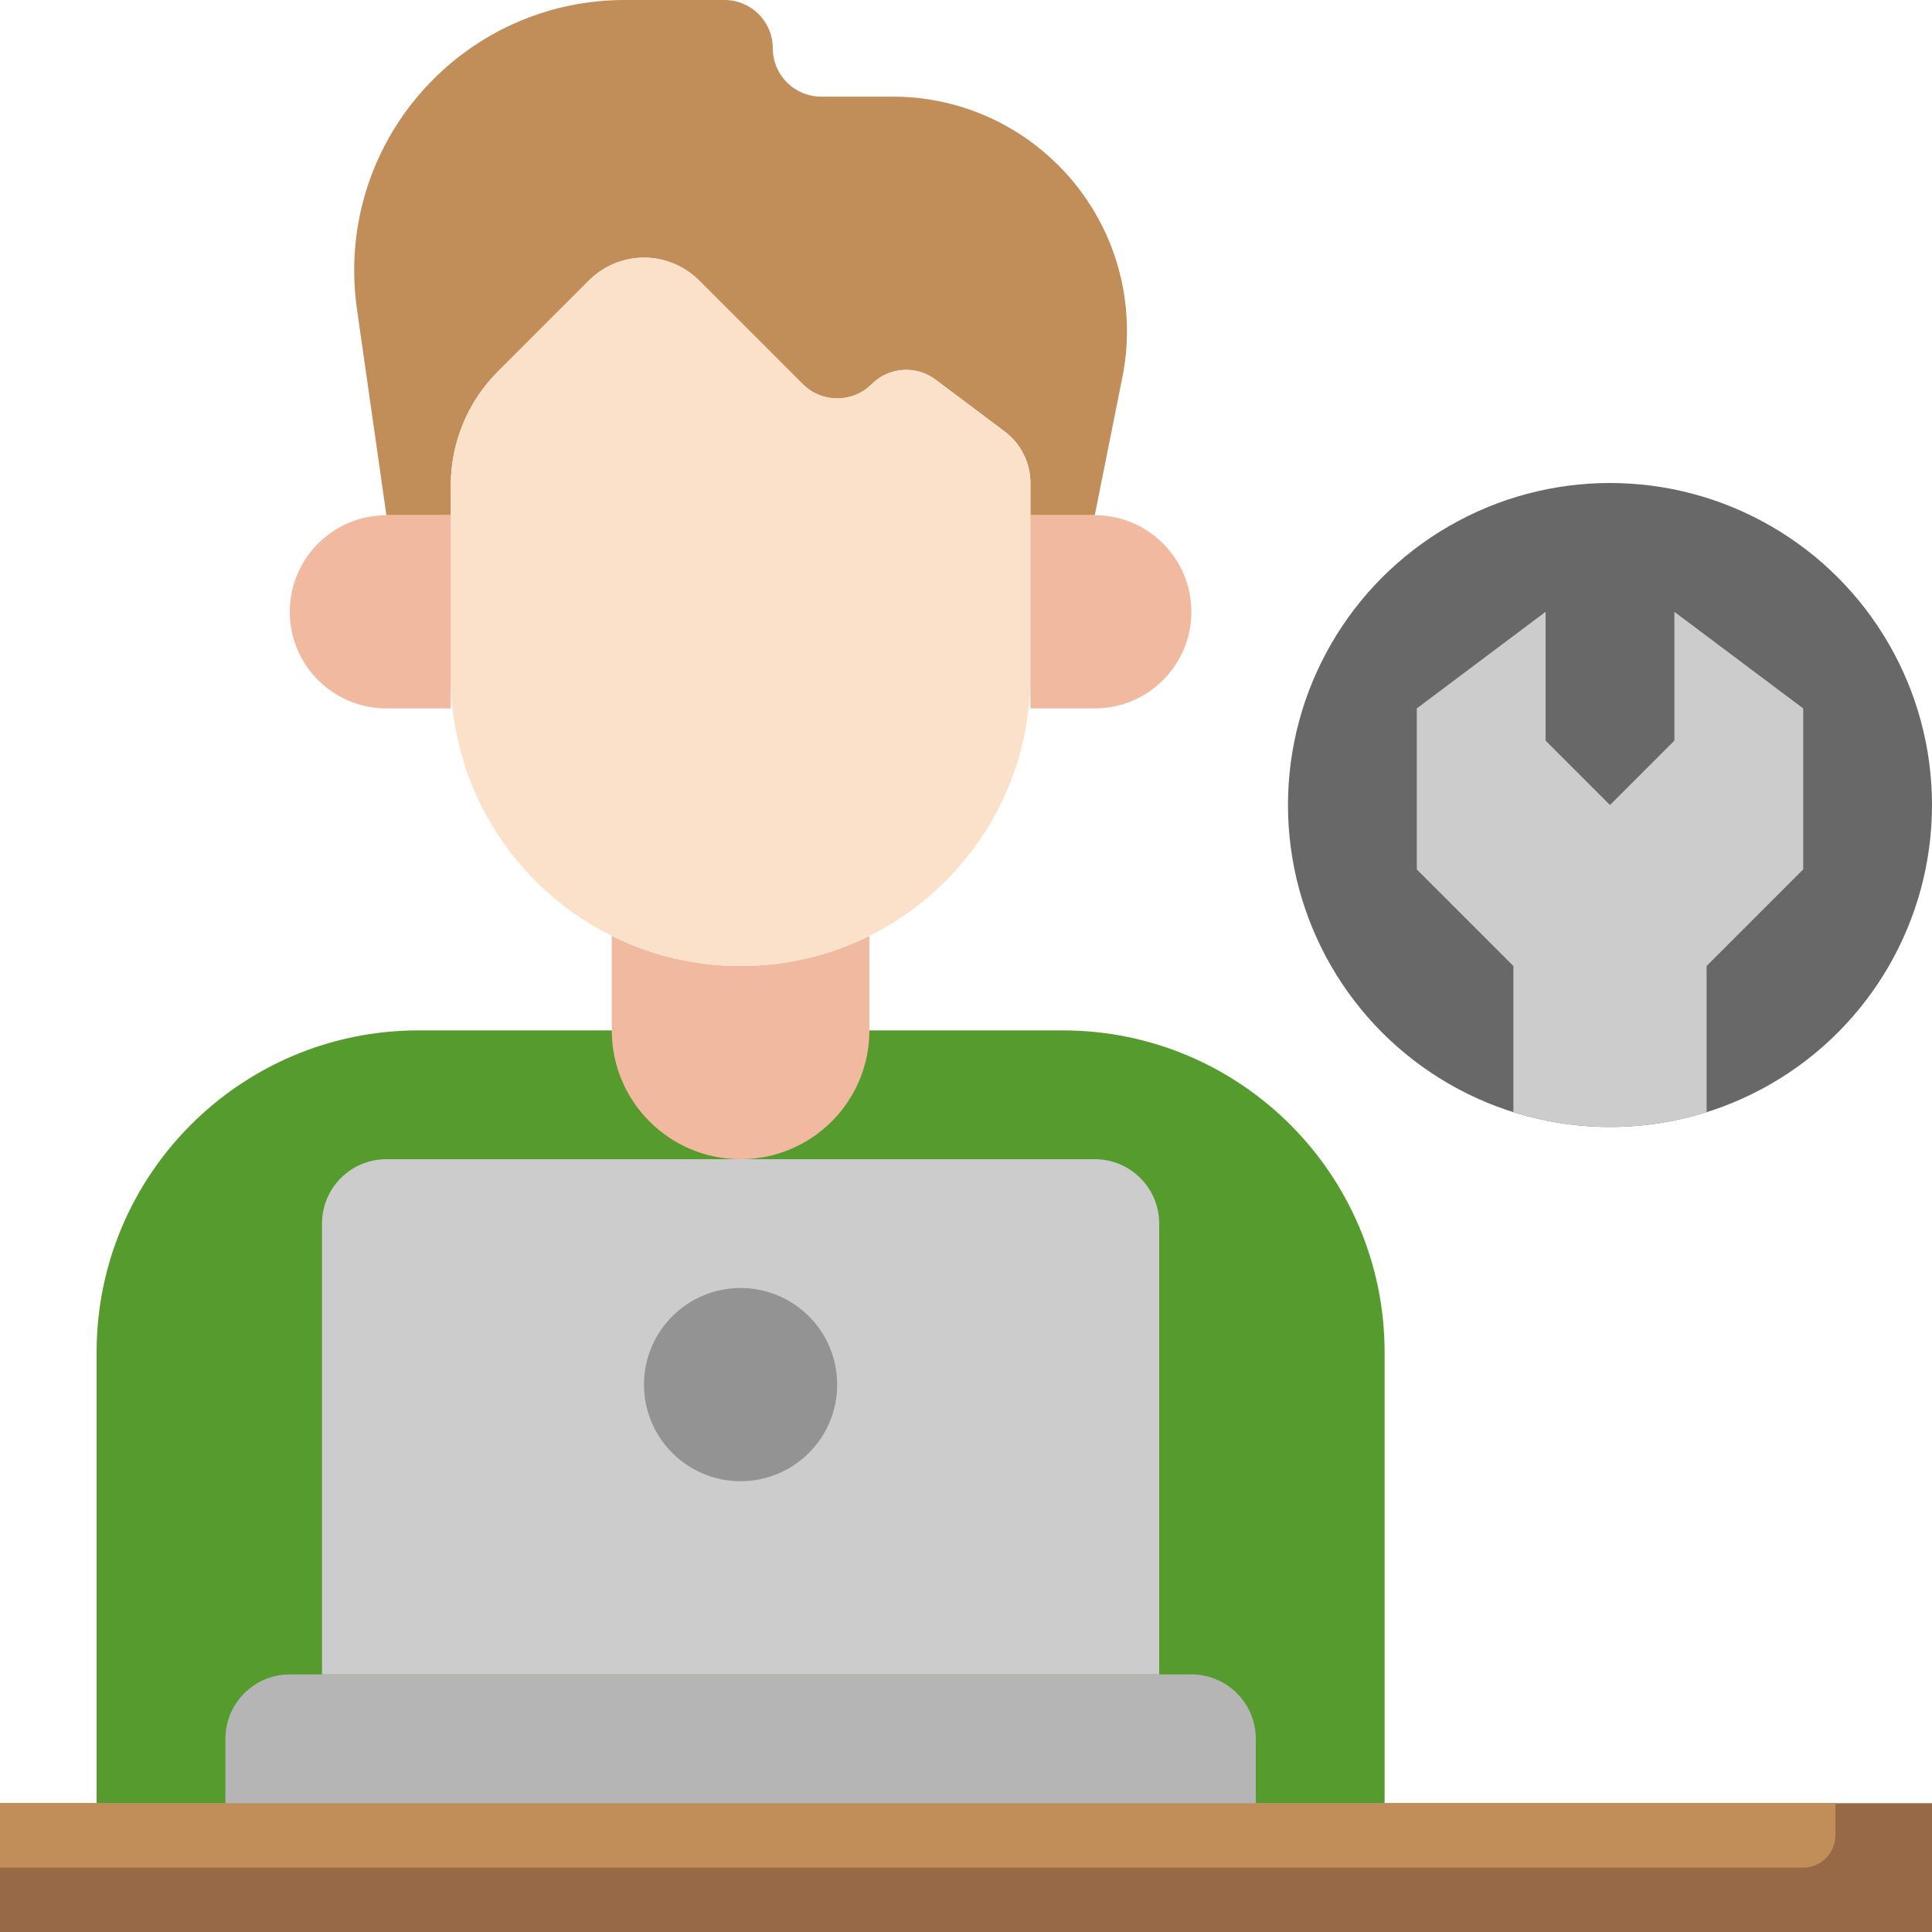 <?xml version="1.0" encoding="utf-8"?>
<!-- Generator: Adobe Illustrator 26.5.0, SVG Export Plug-In . SVG Version: 6.00 Build 0)  -->
<svg version="1.1" id="Layer_1" xmlns="http://www.w3.org/2000/svg" xmlns:xlink="http://www.w3.org/1999/xlink" x="0px" y="0px"
	 width="70px" height="70px" viewBox="0 0 70 70" enable-background="new 0 0 70 70" xml:space="preserve">
<g id="Layer_15">
	<circle fill="#686868" cx="58.333" cy="29.167" r="11.667"/>
	<path fill="#CCCCCC" d="M61.833,40.299c-2.269,0.709-4.699,0.713-6.97,0.009l-0.03-0.009V35l-3.5-3.5v-5.833l4.667-3.5v4.667
		l2.333,2.333l2.333-2.333v-4.667l4.667,3.5V31.5l-3.5,3.5V40.299z"/>
	<path fill="#559B2D" d="M3.5,65.333V49c0-6.443,5.223-11.667,11.667-11.667H38.5c6.443,0,11.667,5.223,11.667,11.667v16.333H3.5z"
		/>
	<path fill="#F2B9A1" d="M31.5,33.908c-1.45,0.721-3.048,1.094-4.667,1.092c-1.619,0.002-3.217-0.372-4.667-1.092v3.425
		c0,2.577,2.089,4.667,4.667,4.667s4.667-2.089,4.667-4.667V33.908z"/>
	<path fill="#C18E59" d="M37.333,18.667h2.333l1.002-5.008c0.11-0.549,0.165-1.107,0.164-1.666c0-4.69-3.802-8.492-8.492-8.492
		H29.75C28.784,3.5,28,2.716,28,1.75S27.216,0,26.25,0h-3.617c-5.412,0-9.8,4.388-9.8,9.8c0,0,0,0,0,0
		c0,0.464,0.033,0.927,0.098,1.386L14,18.667h2.333v-1.084c0-1.547,0.614-3.03,1.708-4.124l3.301-3.3
		c0.528-0.528,1.245-0.825,1.992-0.825c0.747,0,1.463,0.297,1.992,0.825l3.759,3.759c0.69,0.689,1.809,0.689,2.499,0
		c0.622-0.622,1.606-0.692,2.31-0.165l2.507,1.881c0.588,0.441,0.933,1.132,0.933,1.867V18.667z"/>
	<path fill="#976947" d="M0,65.333h70V70H0V65.333z"/>
	<path fill="#C18E59" d="M66.5,66.5v-1.167H0v2.333h65.333C65.978,67.667,66.5,67.144,66.5,66.5z"/>
	<path fill="#B5B5B5" d="M8.167,65.333V63c0-1.289,1.045-2.333,2.333-2.333h32.667c1.289,0,2.333,1.045,2.333,2.333v2.333"/>
	<path fill="#CCCCCC" d="M11.667,60.667V44.333C11.667,43.045,12.711,42,14,42h25.667C40.955,42,42,43.045,42,44.333v16.333"/>
	<circle fill="#939393" cx="26.833" cy="50.167" r="3.5"/>
	<path fill="#FBE1CA" d="M37.333,17.5v7c0,5.799-4.701,10.5-10.5,10.5s-10.5-4.701-10.5-10.5v-6.917c0-1.547,0.614-3.03,1.708-4.124
		l3.301-3.3c0.528-0.528,1.245-0.825,1.992-0.825c0.747,0,1.463,0.297,1.992,0.825l3.759,3.759c0.69,0.689,1.809,0.689,2.499,0
		c0.622-0.622,1.606-0.692,2.31-0.165l2.507,1.881C36.988,16.074,37.333,16.766,37.333,17.5z"/>
	<g>
		<path fill="#F2B9A1" d="M16.333,18.667H14c-1.933,0-3.5,1.567-3.5,3.5s1.567,3.5,3.5,3.5h2.333"/>
		<path fill="#F2B9A1" d="M37.333,18.667h2.333c1.933,0,3.5,1.567,3.5,3.5s-1.567,3.5-3.5,3.5h-2.333"/>
	</g>
</g>
</svg>
